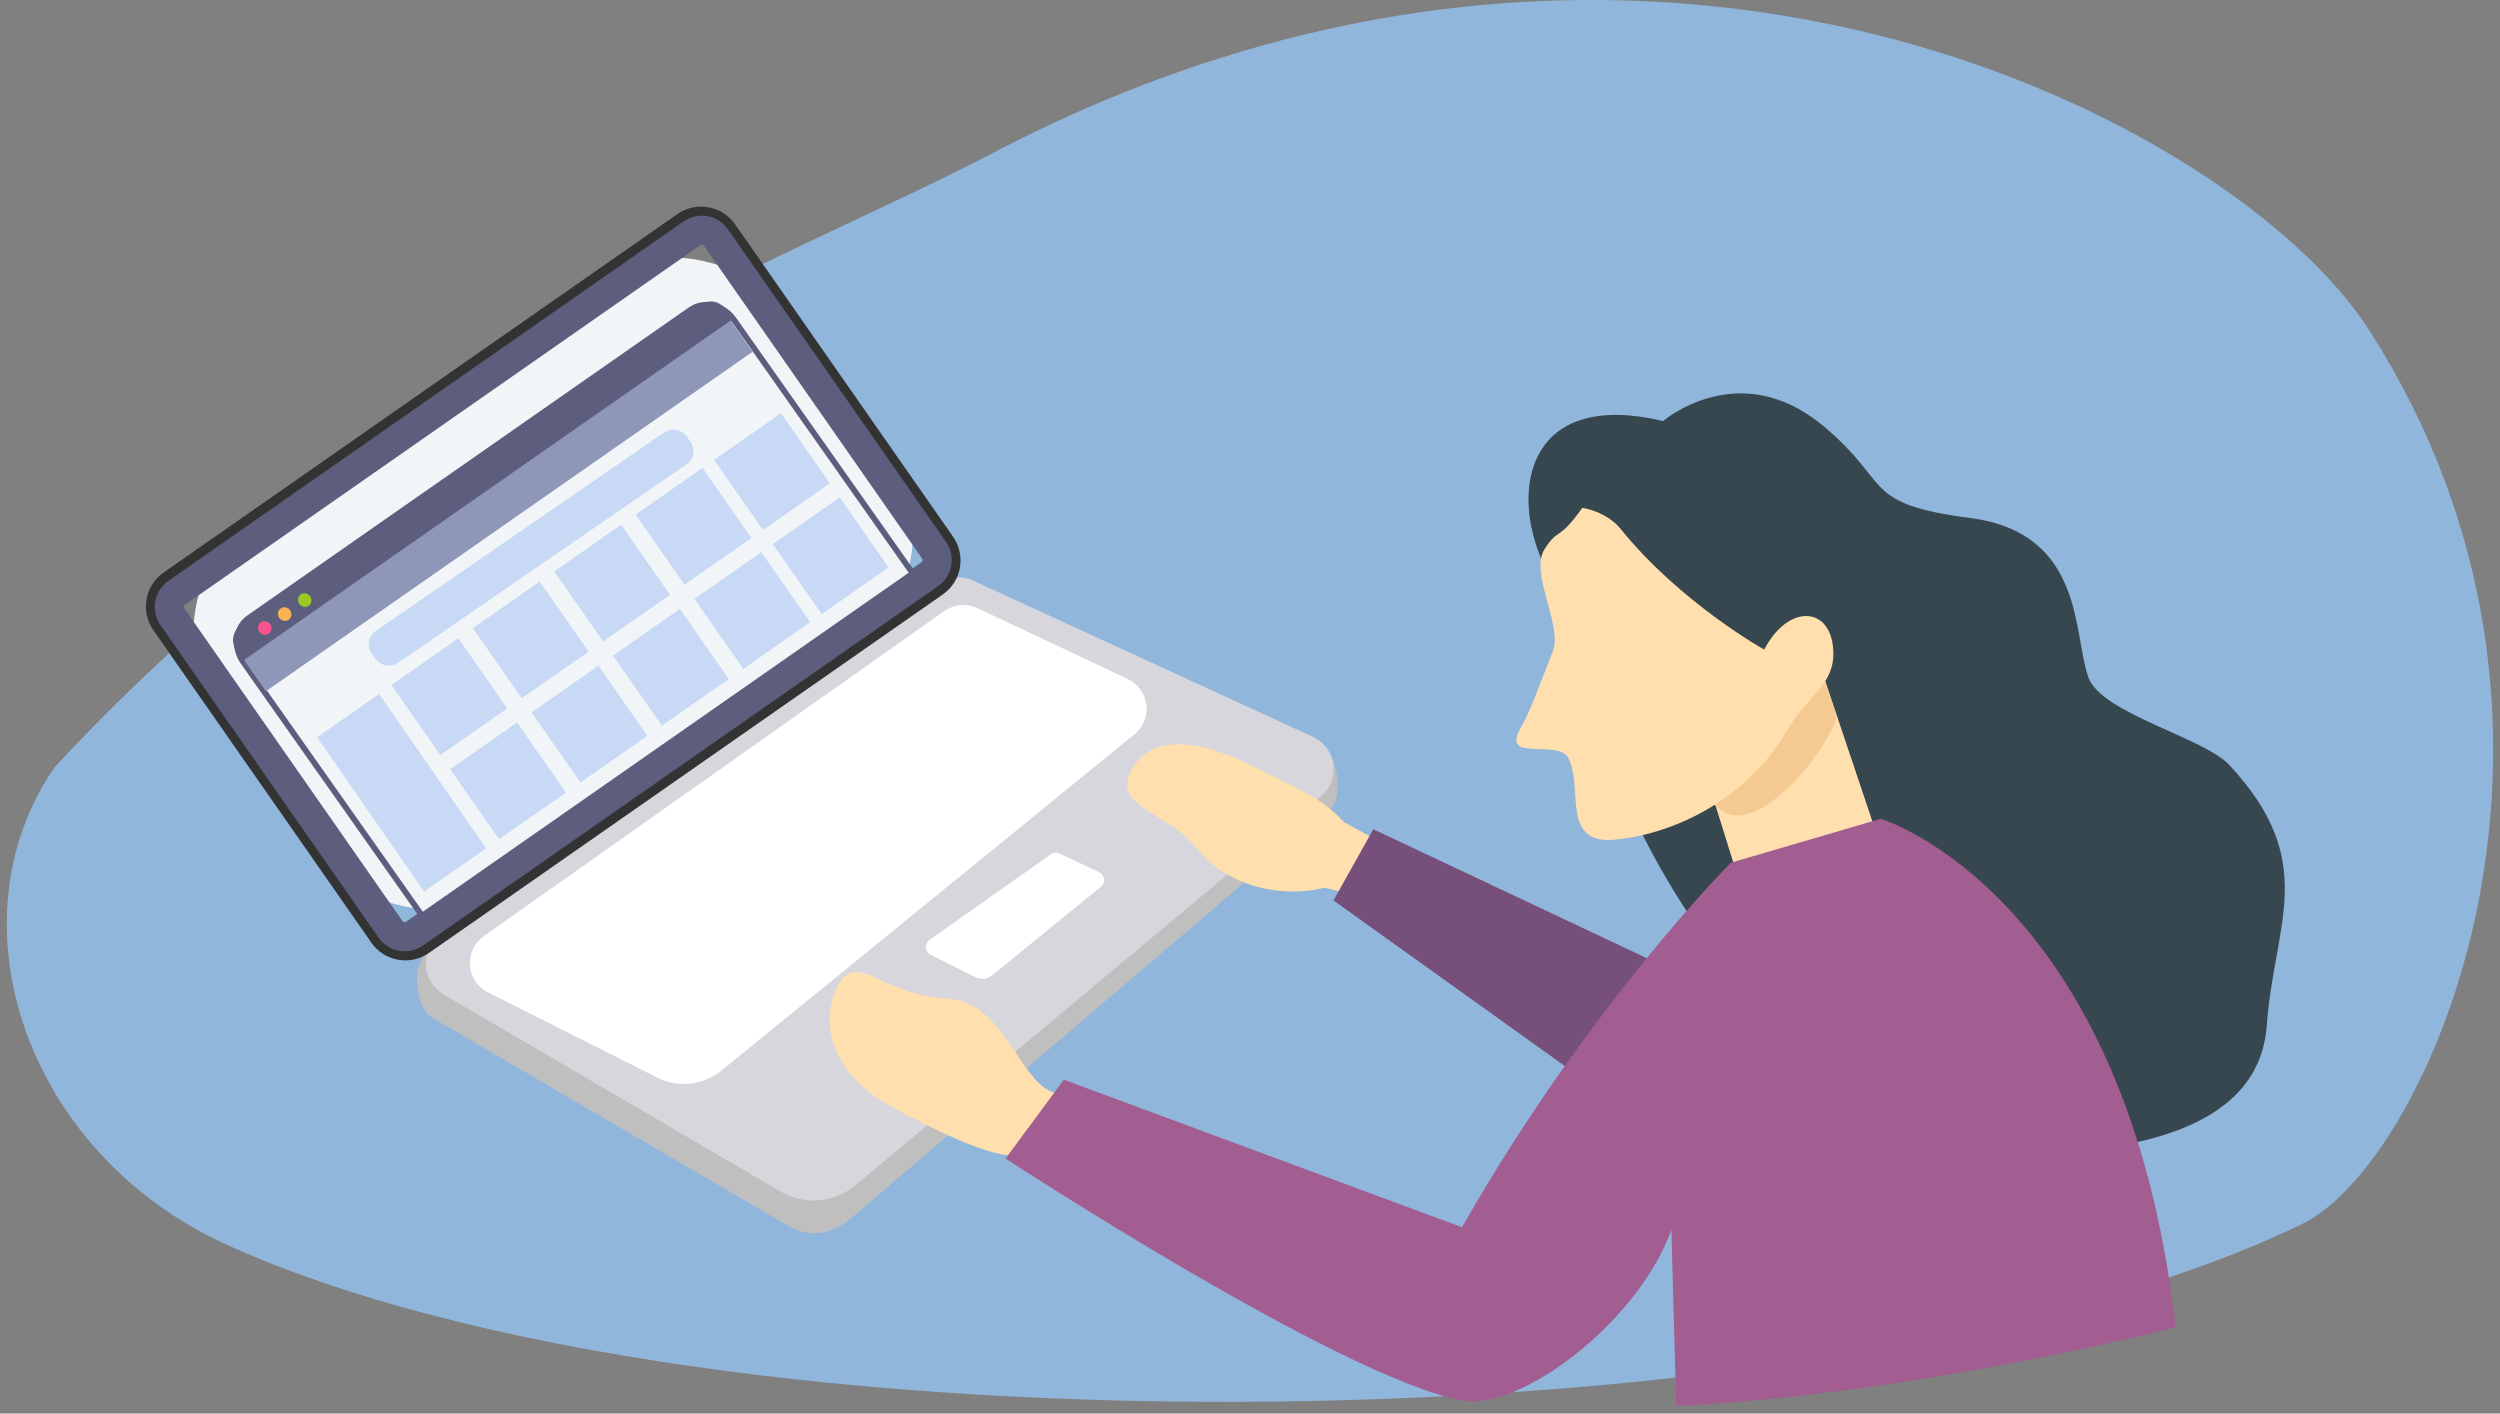 <svg width="214" height="121" viewBox="0 0 214 121" fill="none" xmlns="http://www.w3.org/2000/svg">
    <rect x="0" y="0" width="214" height="121" fill="#808080" stroke="none"/>
    <path fill-rule="evenodd" clip-rule="evenodd" d="M197.09 104.755C157.311 124.171 60.804 125.332 19.435 106.562C2.128 98.708 -4.409 78.851 4.671 65.678C34.202 33.835 66.847 22.6 84.99 13.098C141.149 -16.314 191.403 10.525 202.776 28.222C224.51 62.041 207.953 99.453 197.09 104.755Z" fill="#90B6DC"/>
    <path fill-rule="evenodd" clip-rule="evenodd" d="M80.367 51.415L37.74 80.019C37.369 80.268 35.693 82.075 35.693 83.559C35.693 86.784 37.103 87.18 37.516 87.422L67.492 104.943C70.334 106.546 72.522 104.557 72.957 104.184L113.952 69.183C114.825 68.371 114.874 64.347 112.397 63.081L81.61 51.28C81.198 51.118 80.734 51.169 80.367 51.415Z" fill="#BFBFBF"/>
    <path fill-rule="evenodd" clip-rule="evenodd" d="M80.29 49.983L37.739 80.019C36.895 80.615 36.412 81.599 36.456 82.631C36.5 83.663 37.066 84.601 37.958 85.123L66.847 102.009C68.863 103.187 71.402 102.975 73.195 101.478L113.074 68.172C113.874 67.504 114.276 66.473 114.138 65.44C114.001 64.407 113.344 63.517 112.397 63.081L83.31 49.705C82.326 49.253 81.175 49.359 80.29 49.983Z" fill="#D8D6DD"/>
    <path fill-rule="evenodd" clip-rule="evenodd" d="M80.84 52.302L41.408 80.137C40.626 80.689 40.178 81.6 40.219 82.557C40.26 83.513 40.785 84.383 41.611 84.866L55.939 92.078C57.808 93.17 60.161 92.973 61.822 91.586L97.14 62.831C97.881 62.212 98.253 61.256 98.125 60.299C97.998 59.342 97.389 58.517 96.512 58.114L83.639 52.045C82.727 51.625 81.66 51.723 80.84 52.302Z" fill="white"/>
    <rect x="11.967" y="51.19" width="59.459" height="38.451" rx="11.726" transform="rotate(-34.898 11.967 51.19)" fill="#F2F5F8"/>
    <path fill-rule="evenodd" clip-rule="evenodd" d="M34.075 82.153C34.282 82.19 34.493 82.208 34.704 82.208C35.427 82.208 36.133 81.985 36.725 81.569L80.706 50.886C81.477 50.348 82.003 49.526 82.168 48.6C82.332 47.674 82.123 46.72 81.585 45.949L62.925 19.203C62.387 18.431 61.564 17.905 60.638 17.741C59.712 17.576 58.759 17.785 57.987 18.323L14.007 49.006C13.236 49.544 12.71 50.367 12.545 51.293C12.38 52.219 12.59 53.172 13.128 53.944L31.788 80.689C32.325 81.463 33.148 81.99 34.075 82.153ZM58.699 19.344C59.084 19.075 59.542 18.931 60.011 18.932C60.764 18.93 61.47 19.298 61.901 19.915L80.561 46.661C81.288 47.703 81.032 49.137 79.991 49.863L36.011 80.546C35.51 80.895 34.892 81.031 34.291 80.924C33.691 80.817 33.157 80.476 32.809 79.976L14.148 53.229C13.799 52.729 13.663 52.11 13.77 51.51C13.877 50.909 14.218 50.376 14.719 50.027L58.699 19.344Z" fill="#333333"/>
    <path fill-rule="evenodd" clip-rule="evenodd" d="M32.382 80.232C32.889 80.984 33.737 81.434 34.643 81.433C35.176 81.433 35.697 81.276 36.141 80.981L80.333 50.152L80.358 50.135C81.561 49.249 81.827 47.559 80.953 46.347L62.335 19.66C61.499 18.421 59.82 18.087 58.573 18.912L14.382 49.742L14.358 49.759C13.155 50.645 12.889 52.335 13.762 53.547L32.382 80.232ZM15.782 52.087C15.71 51.988 15.729 51.85 15.825 51.774L59.958 20.984C60.062 20.92 60.199 20.95 60.267 21.052L78.915 47.782L78.931 47.805C79.004 47.904 78.985 48.043 78.889 48.119L34.755 78.906C34.651 78.97 34.515 78.939 34.447 78.838L15.798 52.109L15.782 52.087Z" fill="#5D5D7D"/>
    <path fill-rule="evenodd" clip-rule="evenodd" d="M36.133 78.388L20.821 56.666C19.935 55.395 20.155 53.696 21.311 52.891L59.109 26.519C60.264 25.713 61.934 26.093 62.821 27.363L78.133 49.086L36.133 78.388Z" fill="#F2F5F8"/>
    <path fill-rule="evenodd" clip-rule="evenodd" d="M20.616 56.809L36.071 78.735L78.479 49.147L63.024 27.22C62.057 25.834 60.237 25.428 58.965 26.314L21.166 52.686C19.895 53.573 19.649 55.422 20.616 56.809ZM59.25 26.723C59.611 26.473 60.041 26.34 60.48 26.343C61.339 26.361 62.135 26.795 62.616 27.506L77.783 49.025L36.193 78.042L21.024 56.523C20.215 55.361 20.407 53.823 21.452 53.094L59.25 26.723Z" fill="#5D5D7D"/>
    <path fill-rule="evenodd" clip-rule="evenodd" d="M20.82 56.665C19.934 55.394 19.209 54.356 21.31 52.89L59.108 26.518C61.209 25.053 61.934 26.092 62.821 27.363L20.82 56.665Z" fill="#5D5D7D"/>
    <path fill-rule="evenodd" clip-rule="evenodd" d="M23.001 54.242C23.257 54.063 23.313 53.701 23.126 53.432C22.939 53.164 22.579 53.092 22.323 53.27C22.067 53.449 22.011 53.811 22.198 54.08C22.385 54.348 22.745 54.421 23.001 54.242Z" fill="#FA538D"/>
    <path fill-rule="evenodd" clip-rule="evenodd" d="M24.708 53.051C24.964 52.873 25.02 52.51 24.833 52.242C24.646 51.974 24.286 51.901 24.03 52.08C23.774 52.258 23.718 52.621 23.905 52.889C24.093 53.157 24.452 53.23 24.708 53.051Z" fill="#FAB353"/>
    <path fill-rule="evenodd" clip-rule="evenodd" d="M26.425 51.853C26.681 51.675 26.737 51.312 26.55 51.044C26.363 50.776 26.003 50.703 25.747 50.882C25.491 51.06 25.435 51.423 25.622 51.691C25.809 51.959 26.169 52.032 26.425 51.853Z" fill="#9DC925"/>
    <path fill-rule="evenodd" clip-rule="evenodd" d="M20.889 56.495L62.544 27.438L64.413 30.116L22.757 59.173L20.889 56.495Z" fill="#8F97B9"/>
    <path fill-rule="evenodd" clip-rule="evenodd" d="M36.302 76.322L27.141 63.109L32.45 59.405L41.611 72.617L36.302 76.322Z" fill="#C7D9F5"/>
    <rect x="33.506" y="58.634" width="6.983" height="7.316" transform="rotate(-34.898 33.506 58.634)" fill="#C7D9F5"/>
    <rect x="40.475" y="53.773" width="6.983" height="7.316" transform="rotate(-34.898 40.475 53.773)" fill="#C7D9F5"/>
    <rect x="47.443" y="48.911" width="6.983" height="7.316" transform="rotate(-34.898 47.443 48.911)" fill="#C7D9F5"/>
    <rect x="54.41" y="44.051" width="6.983" height="7.316" transform="rotate(-34.898 54.41 44.051)" fill="#C7D9F5"/>
    <rect x="61.125" y="39.366" width="6.983" height="7.316" transform="rotate(-34.898 61.125 39.366)" fill="#C7D9F5"/>
    <rect x="38.535" y="65.84" width="6.983" height="7.316" transform="rotate(-34.898 38.535 65.84)" fill="#C7D9F5"/>
    <rect x="45.502" y="60.98" width="6.983" height="7.316" transform="rotate(-34.898 45.502 60.98)" fill="#C7D9F5"/>
    <rect x="52.471" y="56.117" width="6.983" height="7.316" transform="rotate(-34.898 52.471 56.117)" fill="#C7D9F5"/>
    <rect x="59.438" y="51.257" width="6.983" height="7.316" transform="rotate(-34.898 59.438 51.257)" fill="#C7D9F5"/>
    <rect x="66.15" y="46.572" width="6.983" height="7.316" transform="rotate(-34.898 66.15 46.572)" fill="#C7D9F5"/>
    <path fill-rule="evenodd" clip-rule="evenodd" d="M58.778 39.737L34.075 56.739C33.446 57.167 32.59 57.018 32.143 56.402L31.8 55.919C31.37 55.31 31.515 54.467 32.124 54.037L32.145 54.023L56.847 37.02C57.477 36.592 58.332 36.742 58.779 37.358L59.122 37.84C59.329 38.133 59.411 38.495 59.35 38.849C59.289 39.202 59.091 39.516 58.798 39.723L58.778 39.737Z" fill="#C7D9F5"/>
    <path fill-rule="evenodd" clip-rule="evenodd" d="M89.953 73.127L79.57 80.456C79.364 80.601 79.246 80.841 79.257 81.093C79.267 81.346 79.406 81.575 79.624 81.702L83.396 83.601C83.888 83.888 84.508 83.837 84.945 83.471L94.245 75.9C94.44 75.737 94.538 75.486 94.504 75.234C94.471 74.981 94.31 74.764 94.079 74.658L90.689 73.06C90.449 72.95 90.169 72.975 89.953 73.127Z" fill="white"/>
    <path fill-rule="evenodd" clip-rule="evenodd" d="M131.855 47.653C129.245 41.218 131.284 33.408 142.368 36.04C142.368 36.04 148.862 30.432 156.104 36.486C162.026 41.436 159.263 43.109 168.685 44.348C178.479 45.635 177.44 54.35 178.767 57.988C179.895 61.083 188.622 63.117 190.826 65.483C198.579 73.808 194.661 79.05 194.037 87.769C193.203 99.432 175.048 98.877 167.319 98.83C164.713 98.814 156.782 94.946 145.845 80.092C136.827 67.842 133.193 50.951 131.855 47.653Z" fill="#37474F"/>
    <path fill-rule="evenodd" clip-rule="evenodd" d="M155.424 55.857L146.465 67.723L149.128 76.248C148.097 76.349 147.446 93.375 147.446 93.375L163.645 80.341L155.424 55.857Z" fill="#FFDFAE"/>
    <path fill-rule="evenodd" clip-rule="evenodd" d="M156.174 58.366C156.174 58.366 146.774 60.249 144.158 63.681C144.158 63.681 145.58 69.381 148.362 69.781C151.361 70.211 155.954 64.891 157.238 61.465C156.515 59.139 156.174 58.366 156.174 58.366Z" fill="#F4CA92"/>
    <path fill-rule="evenodd" clip-rule="evenodd" d="M156.929 55.676C157.082 58.682 154.705 59.527 152.965 62.529C149.594 68.342 143.444 71.365 138.265 71.873C133.537 72.337 135.579 67.391 134.239 64.874C133.354 63.212 128.33 65.375 130.224 62.207C130.927 61.033 131.961 58.187 132.917 55.767C133.791 53.551 130.91 49.062 132.205 47.025C133.437 45.086 133.336 46.439 135.451 43.468C135.451 43.468 137.506 43.767 138.729 45.28C143.851 51.612 151.015 55.606 151.015 55.606C153.091 51.636 156.737 51.889 156.929 55.676Z" fill="#FFDFAE"/>
    <path fill-rule="evenodd" clip-rule="evenodd" d="M96.814 65.993C95.2 69.11 99.94 69.487 102.38 72.547C105.105 75.964 109.74 76.886 113.393 75.991C113.464 75.974 115.995 76.681 115.995 76.681L118.465 72.227C118.465 72.227 115.077 70.408 115.047 70.375C113.076 68.172 110.59 67.316 107.476 65.704C102.493 63.125 98.427 62.875 96.814 65.993Z" fill="#FFDFAE"/>
    <path fill-rule="evenodd" clip-rule="evenodd" d="M143.182 97.86L114.145 77.077L117.557 70.984L152.034 87.237L143.182 97.86Z" fill="#764F7A"/>
    <path fill-rule="evenodd" clip-rule="evenodd" d="M71.711 84.422C73.403 81.252 75.31 85.206 81.209 85.496C85.751 85.721 87.272 92.334 89.948 93.417C90.875 93.791 92.117 93.932 92.125 95.256C92.132 96.228 89.996 98.129 89.838 98.423C89.205 99.611 87.321 98.859 87.275 98.868C85.053 99.298 79.811 96.605 76.53 94.854C71.282 92.056 70.021 87.591 71.711 84.422Z" fill="#FFDFAE"/>
    <path fill-rule="evenodd" clip-rule="evenodd" d="M186.236 113.616C186.236 113.616 164.412 119.309 143.485 120.361L143.07 105.273C140.193 113.24 130.081 120.811 125.145 119.879C114.704 117.91 86.076 99.174 86.076 99.174L91.065 92.423L125.146 105.051C135.989 86.02 148.16 73.848 148.16 73.848L160.999 70.086C160.999 70.086 182.03 76.438 186.236 113.616Z" fill="#A25D91"/>
</svg>
